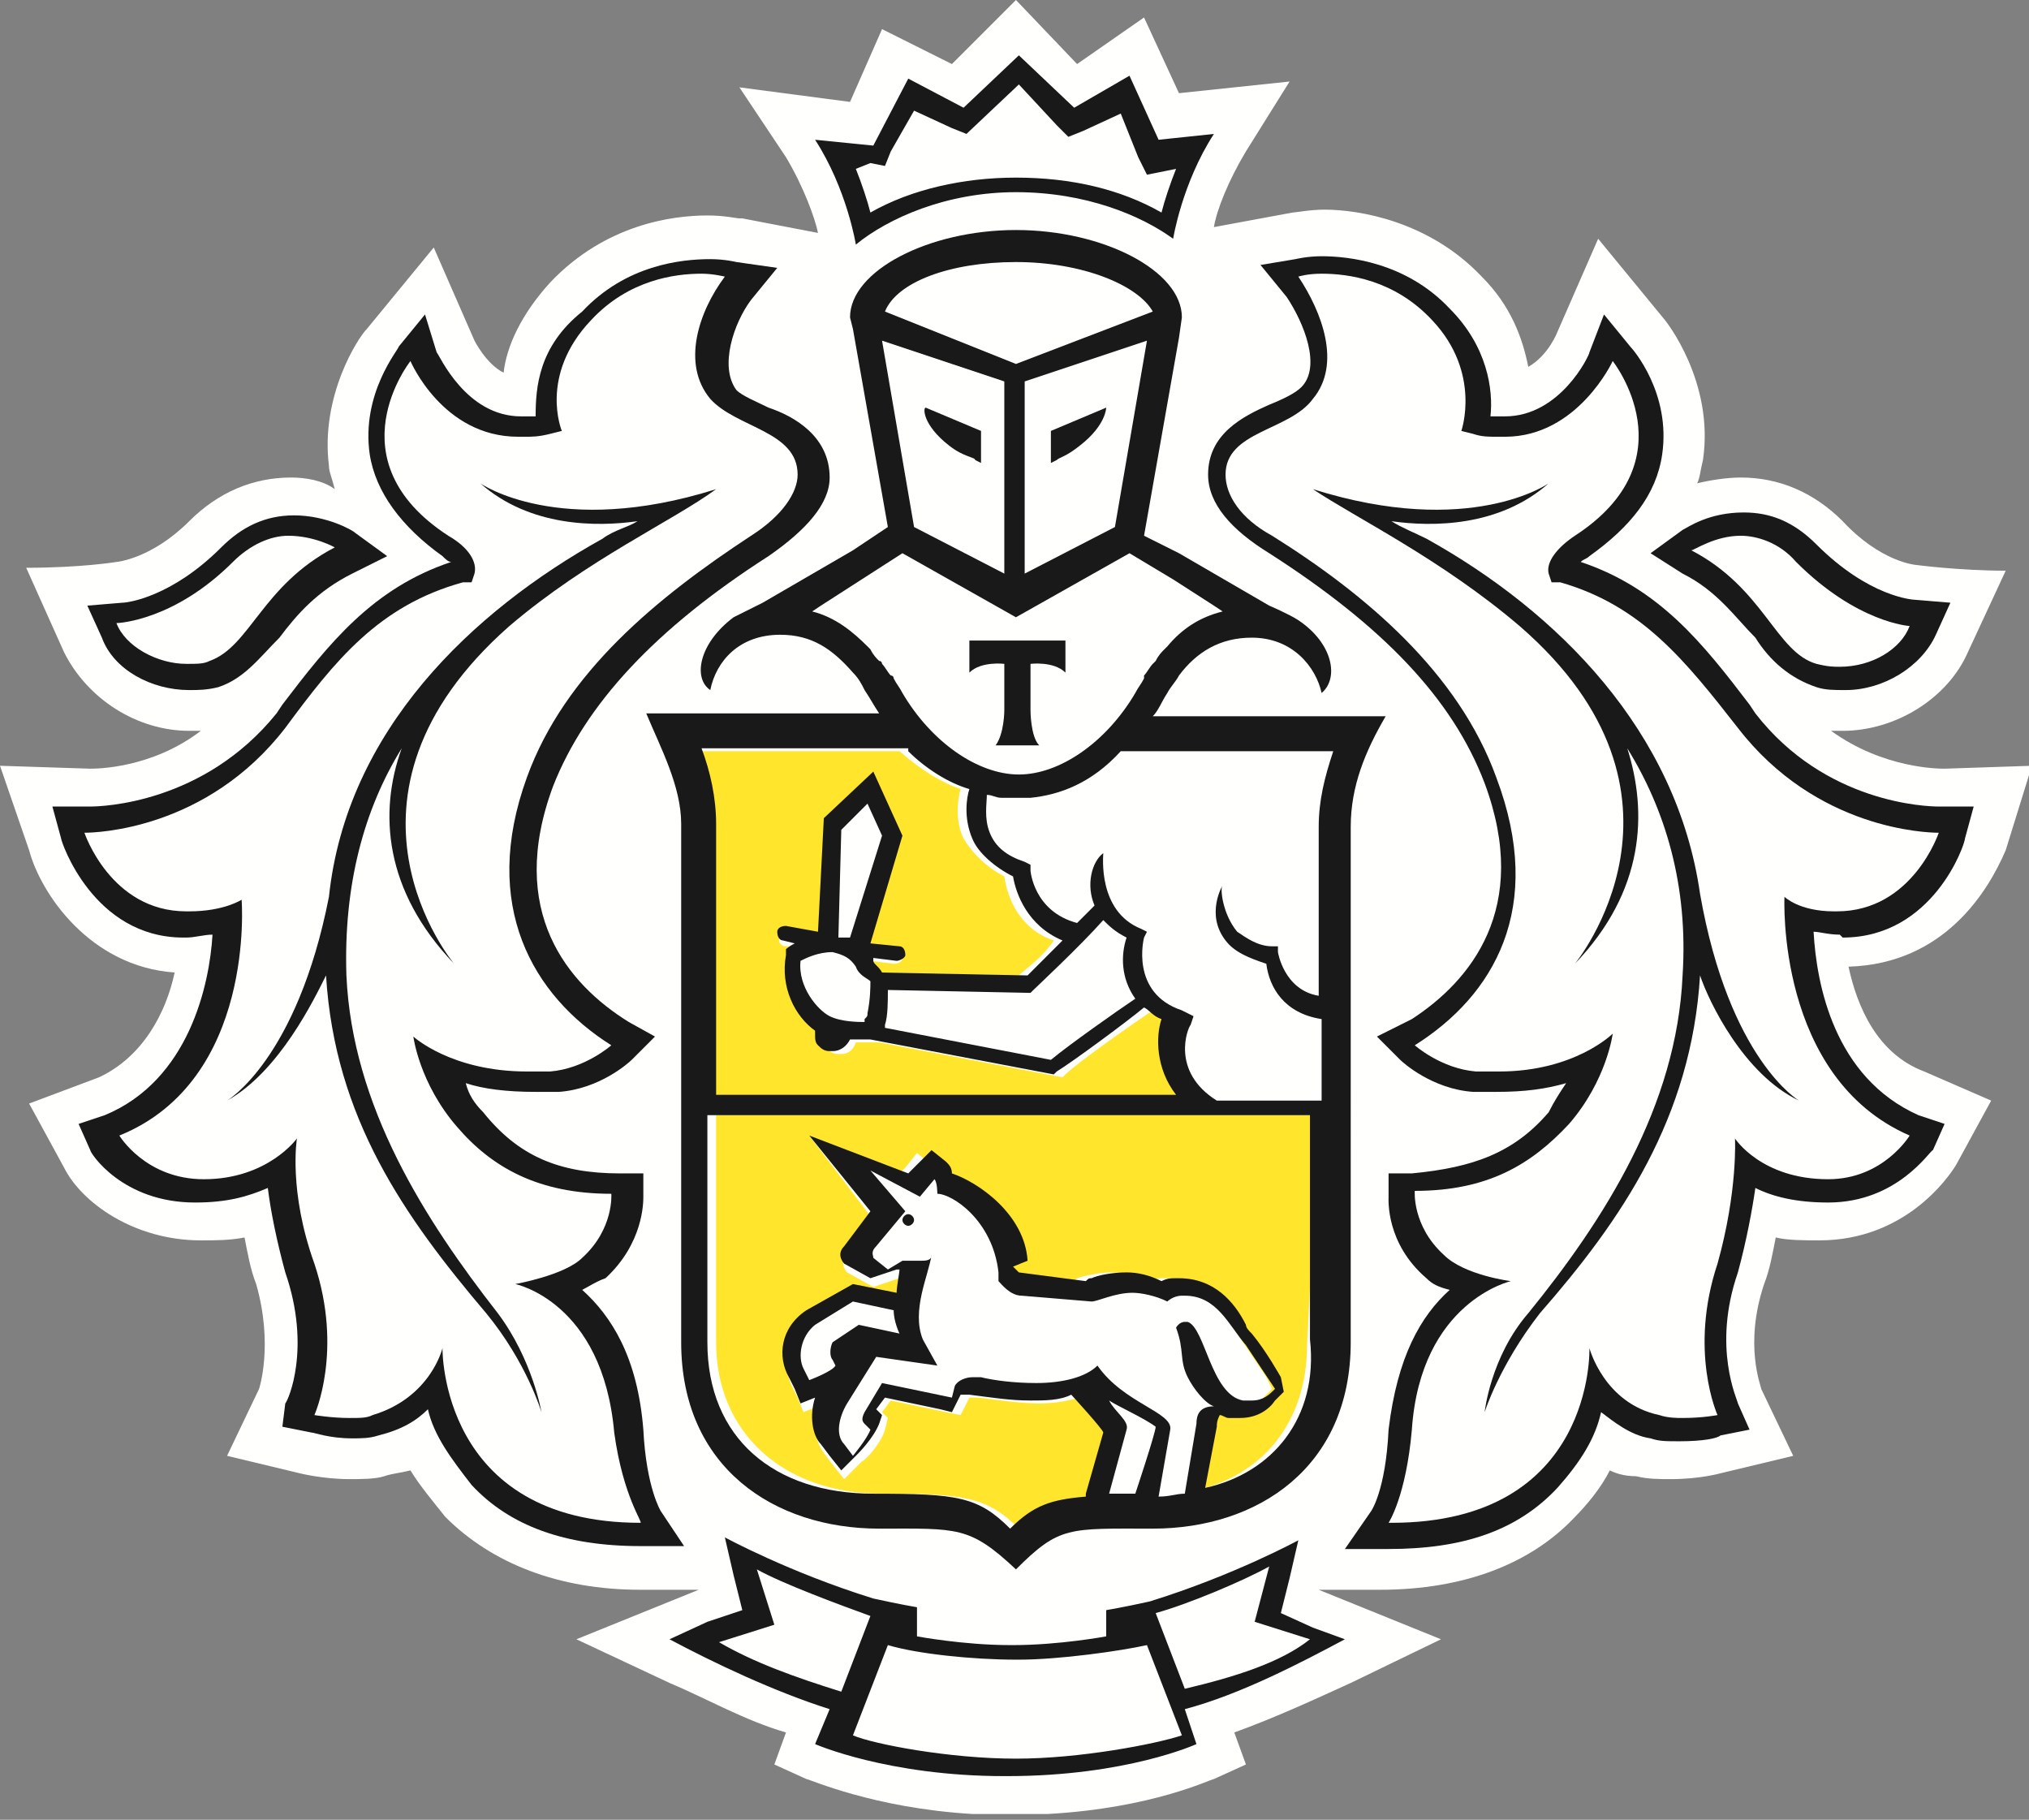 <svg version="1.1" id="Layer_1" xmlns="http://www.w3.org/2000/svg" xmlns:xlink="http://www.w3.org/1999/xlink" x="0px" y="0px" viewBox="0 0 69.7 62.5" style="enable-background:new 0 0 69.7 62.5;" xml:space="preserve">
 <rect x="0" y="0" width="69.7" height="62.5" fill="#808080" stroke="none"/>
 <style type="text/css">
  .st0{fill-rule:evenodd;clip-rule:evenodd;fill:#FFFFFE;}
	.st1{fill-rule:evenodd;clip-rule:evenodd;fill:#FFE52B;}
	.st2{fill-rule:evenodd;clip-rule:evenodd;fill:#1A1919;}
 </style>
 <g>
  <g>
   <path class="st0" d="M68.9,29.2l0.9-2.9l-3,0.1c-0.2,0-2.1,0-3.9-1.3c0.1,0,0.2,0,0.4,0c1.8,0,3.6-1.1,4.3-2.7l1.3-2.8
			c-1.6,0-3.1-0.2-3.1-0.2s-1.2-0.1-2.5-1.5c-1-1-2.2-1.5-3.5-1.5c-0.5,0-1.1,0.1-1.5,0.2c0.1-0.2,0.1-0.4,0.2-0.8
			c0.4-2.7-1.3-4.8-1.3-4.8l-2.3-2.8l-1.4,3.2c0,0-0.3,0.8-1,1.2c-0.2-1-0.6-2.1-1.6-3.1c-1.8-1.9-4.2-2.3-5.4-2.3
			c-0.5,0-1,0.1-1.1,0.1l-2.7,0.5c0.1-0.6,0.5-1.6,1.1-2.6l1.5-2.4l-3.8,0.4l-1.2-2.6L37,2.2L34.9,0l-2.2,2.2L30.3,1l-1.1,2.5
			L25.4,3L27,5.4c0.6,1,1,2.1,1.1,2.6l-2.6-0.5h-0.1c-0.1,0-0.5-0.1-1.1-0.1c-1.2,0-3.5,0.3-5.4,2.3c-1,1.1-1.5,2.2-1.6,3.1
			c-0.6-0.3-1-1.1-1-1.1l-1.4-3.2l-2.3,2.8c-0.3,0.3-1.6,2.3-1.3,4.7c0,0.2,0.1,0.4,0.2,0.8c-0.4-0.3-1-0.4-1.5-0.4
			c-1.3,0-2.5,0.5-3.5,1.5C5.2,19.2,4,19.3,4,19.3s-1.2,0.2-3.1,0.2l1.3,2.9c0.8,1.6,2.5,2.7,4.3,2.7c0.1,0,0.2,0,0.4,0
			c-1.7,1.3-3.6,1.3-3.8,1.3L0,26.3l1,2.9c0.4,1.5,2.1,4,5,4.2c-0.3,1.4-1.1,2.9-2.6,3.6L1,37.9l1.2,2.2c0.6,1.2,2.4,2.5,4.7,2.5
			c0.5,0,1,0,1.5-0.1c0.1,0.5,0.2,1.1,0.4,1.6c0.6,2.1,0.1,3.6,0.1,3.6L7.8,50l2.5,0.6c0,0,0.8,0.2,1.7,0.2c0.4,0,0.9,0,1.2-0.1
			c0.3-0.1,0.5-0.1,0.9-0.2c0.3,0.5,0.8,1.1,1.2,1.6c1.6,1.6,3.9,2.5,6.7,2.5l0,0H24l-4.2,1.7l3.2,1.5c1.2,0.5,2.6,1.3,4,1.7
			l-0.4,1.1l1.1,0.5c0.1,0,2.3,1,5.7,1.2c0,0,0.9,0,1.3,0s1.3,0,1.3,0c3.6-0.2,5.6-1.2,5.7-1.2l1.1-0.5l-0.4-1.1
			c1.4-0.5,2.9-1.2,4-1.7l3.1-1.5l-4.2-1.7h2.1c2.9,0,5.2-0.9,6.7-2.5c0.4-0.4,0.9-1,1.2-1.6c0.2,0.1,0.5,0.2,0.9,0.2
			c0.4,0.1,0.8,0.1,1.2,0.1c1,0,1.7-0.2,1.7-0.2l2.5-0.6l-1.1-2.3c0-0.1-0.6-1.5,0.1-3.6c0.2-0.5,0.3-1.1,0.4-1.6
			c0.4,0.1,1,0.1,1.5,0.1c2.9,0,4.4-2.1,4.7-2.6l1.2-2.2l-2.3-1c-1.6-0.6-2.3-2.2-2.6-3.6C66.8,33.1,68.3,30.6,68.9,29.2z">
   </path>
   <path class="st0" d="M34.9,8.9c-2.4,0-4.2,0.8-4.5,1.7l4.5,1.8l4.7-1.8C39.1,9.6,37.2,8.9,34.9,8.9z">
   </path>
   <path class="st0" d="M35,57.1L35,57.1c-1.5,0-3.6-0.3-4.5-0.5l-1.2,3.1c0.8,0.3,3.4,0.8,5.6,0.8c2.3,0,4.9-0.5,5.6-0.8l-1.2-3.1
			C38.4,56.7,36.4,57.1,35,57.1z">
   </path>
   <path class="st0" d="M43.7,53.9c-0.9,0.5-2.8,1.2-3.9,1.6l1,2.6c1.7-0.4,3.1-1.1,4.3-1.6l-1.9-0.6L43.7,53.9z">
   </path>
   <path class="st0" d="M26,53.9l0.5,1.9l-1.9,0.6c1.2,0.6,2.6,1.2,4.3,1.6l1-2.6C28.8,55.1,26.8,54.3,26,53.9z">
   </path>
   <path class="st0" d="M34.9,5.8c1.8,0,3.6,0.4,5,1.2c0.1-0.4,0.3-1,0.5-1.5l-0.5,0.1l-0.5,0.1l-0.2-0.5l-0.6-1.5l-1.3,0.6l-0.5,0.2
			l-0.3-0.2l-1.4-1.4l-1.4,1.4L33,4.8l-0.5-0.2l-1.1-0.8l-0.6,1.5l-0.2,0.5L30,5.7l-0.5-0.1c0.2,0.5,0.4,1.1,0.5,1.5
			C31.3,6.3,33,5.8,34.9,5.8z">
   </path>
   <path class="st0" d="M62.6,22.7c0.2,0.1,0.4,0.1,0.8,0.1c1,0,2.1-0.6,2.4-1.4c0,0-1.8-0.1-3.9-2.2c-0.6-0.6-1.3-0.9-1.9-0.9
			c-0.9,0-1.6,0.4-1.6,0.4C60.6,20.2,61.2,22.3,62.6,22.7z">
   </path>
   <path class="st0" d="M6.5,23c0.2,0,0.4,0,0.8-0.1c1.4-0.4,1.9-2.6,4.3-3.9c0,0-0.6-0.4-1.6-0.4c-0.5,0-1.3,0.2-1.9,0.9
			c-2.1,2.1-3.9,2.2-3.9,2.2C4.4,22.2,5.4,23,6.5,23z">
   </path>
   <path class="st0" d="M61.8,37.8c-1.8-1-3-3.5-3.4-4.3c-0.3,4.9-2.7,8.3-5.5,11.6c-1.4,1.7-1.9,3.4-1.9,3.4s0.3-1.8,1.5-3.4
			c2.6-3.1,5.1-7,5.3-11.6c0.1-3.1-0.6-5.7-1.9-7.8c0.8,2.2,0.6,4.9-1.8,7.4c0,0,4.8-5.7-1.9-11.6c-2.7-2.3-5.6-3.6-7.1-4.7
			c5.4,1.7,8.1-0.2,8.1-0.2c-1.7,1.5-4,1.5-5.4,1.3c0.4,0.2,0.8,0.3,1.2,0.6c4.5,2.5,8.8,6.6,9.4,12.3l0,0
			C59.4,36.4,61.8,37.8,61.8,37.8z M63.2,31.3h0.1c2.6,0,3.5-2.7,3.5-2.7l0,0c-0.4,0-4.2-0.1-6.9-3.6c-1.7-2.3-3.2-4.2-6.1-5h-0.3
			l-0.1-0.3c-0.1-0.4,0.2-0.9,0.9-1.3c4-2.6,1.3-6,1.3-6S54.5,15,51.9,15c-0.1,0-0.1,0-0.2,0c-0.3,0-0.5,0-0.9-0.1l-0.4-0.1
			c0,0,0.8-1.9-1-3.8c-1.4-1.3-2.9-1.5-3.9-1.5c-0.4,0-0.8,0.1-0.8,0.1c0.9,1.2,1.5,3,0.5,4.2c-0.9,1-3,1.1-3,2.6
			c0,0.6,0.5,1.4,1.6,2.1c3.2,2.1,6.4,4.7,7.7,8.3c1.6,4.4-0.2,7.5-2.8,9.2c0,0,0.9,0.8,2.1,0.9c0.2,0,0.4,0,0.8,0
			c2.6,0,3.9-1.2,3.9-1.2s-0.2,1.6-1.5,3.1c-1.2,1.4-2.8,2.3-5.3,2.3c0,0-0.1,1.2,1,2.2c0.6,0.6,2.3,0.9,2.3,0.9s-3,0.6-3.4,5.1
			c-0.2,2.4-0.8,3.2-0.8,3.2l0,0c6.9,0,6.8-6,6.8-6s0.4,1.7,2.4,2.3c0.2,0.1,0.4,0.1,0.8,0.1c0.6,0,1.2-0.1,1.2-0.1s-1-2.2,0-5.2
			c0.9-2.5,0.6-4.3,0.6-4.3s1,1.4,3.2,1.4l0,0c1.9,0,2.8-1.5,2.8-1.5c-4.7-1.9-4.2-8.1-4.2-8.1S62,31.3,63.2,31.3z">
   </path>
   <path class="st0" d="M16.8,45.1c-2.8-3.2-5.2-6.7-5.5-11.6c-0.3,0.9-1.5,3.4-3.4,4.3c0,0,2.4-1.4,3.5-7l0,0
			c0.8-5.7,4.9-9.9,9.4-12.3c0.4-0.2,0.9-0.4,1.2-0.6c-1.4,0.2-3.7,0.2-5.4-1.3c0,0,2.7,1.9,8.1,0.2c-1.5,1-4.4,2.4-7.1,4.7
			C10.8,27.3,15.6,33,15.6,33c-2.4-2.5-2.5-5.2-1.8-7.4c-1.3,2.1-2.1,4.7-1.9,7.8C12,38,14.5,41.9,17.1,45c1.3,1.5,1.5,3.4,1.5,3.4
			S18.3,46.8,16.8,45.1z M18,44.1c0,0,1.6-0.2,2.3-0.9c1.1-1,1-2.2,1-2.2c-2.5,0-4-0.9-5.3-2.3c-1.3-1.5-1.5-3.1-1.5-3.1
			s1.3,1.2,3.9,1.2c0.2,0,0.4,0,0.8,0c1.2-0.1,2.1-0.9,2.1-0.9c-2.7-1.7-4.5-4.7-2.9-9.2c1.3-3.6,4.5-6.3,7.7-8.3
			c1.1-0.6,1.6-1.4,1.6-2.1c0-1.5-2.2-1.5-3-2.6c-1-1.2-0.3-3,0.5-4.2c0,0-0.3-0.1-0.8-0.1c-0.9,0-2.5,0.2-3.8,1.6
			c-1.7,1.8-1,3.8-1,3.8l-0.4,0.1C18.7,15,18.5,15,18.2,15c-0.1,0-0.1,0-0.2,0c-2.5,0-3.7-2.6-3.7-2.6s-2.7,3.4,1.3,6
			c0.6,0.4,1,0.9,0.9,1.3L16.3,20H16c-2.8,0.8-4.3,2.7-6.1,5c-2.7,3.5-6.5,3.6-6.9,3.6l0,0c0,0,0.9,2.7,3.5,2.7h0.1
			c1.2,0,1.7-0.5,1.7-0.5s0.4,6.3-4.2,8.1c0,0,0.9,1.5,2.8,1.5l0,0c2.4,0,3.2-1.4,3.2-1.4s-0.1,1.8,0.6,4.3c1,3,0,5.2,0,5.2
			s0.5,0.1,1.2,0.1c0.2,0,0.5,0,0.8-0.1c1.9-0.4,2.4-2.3,2.4-2.3s-0.2,6,6.8,6l0,0c0,0-0.6-0.9-0.8-3.2C20.9,44.6,18,44.1,18,44.1z">
   </path>
   <path class="st0" d="M33.3,22h3.2v1.1c-0.4-0.4-1.2-0.3-1.2-0.3v1.6c0,0,0,0.8,0.3,1.2h-1.6c0.3-0.3,0.3-1.2,0.3-1.2v-1.6
			c0,0-0.8-0.1-1.2,0.3V22H33.3z M29.8,22.1c0.1,0.1,0.2,0.2,0.3,0.4c0,0,0,0.1,0.1,0.1c0.1,0.1,0.2,0.3,0.3,0.4c0,0,0,0.1,0.1,0.1
			c0.1,0.2,0.2,0.3,0.3,0.5c1,1.7,2.6,2.8,4,2.8c1.4,0,3-1.1,4-2.8c0.1-0.2,0.2-0.4,0.3-0.5c0,0,0,0,0-0.1c0.1-0.1,0.2-0.3,0.3-0.4
			c0,0,0-0.1,0.1-0.1c0.1-0.1,0.2-0.3,0.3-0.4c0,0,0,0,0.1-0.1c0.5-0.5,1.1-1,1.9-1.2l-0.3-0.2l0,0l-1.4-0.9L39,18.8L35.1,21l0,0
			l0,0l-3.9-2.2l-1.4,0.9l-1.6,1l0,0l-0.3,0.2C28.6,21.1,29.1,21.5,29.8,22.1C29.7,22.1,29.7,22.1,29.8,22.1z">
   </path>
   <path class="st0" d="M33.7,14.8v1.1l-0.2-0.1c0,0-0.3-0.1-0.9-0.5c-0.9-0.6-0.9-1.3-0.9-1.3L33.7,14.8z M34.5,19.8v-6.6l-4.2-1.5
			l1.1,6.4L34.5,19.8z">
   </path>
   <path class="st0" d="M36.2,14.8l1.9-0.8c0,0,0,0.6-0.9,1.3c-0.5,0.4-0.9,0.4-0.9,0.5L36.2,16V14.8z M38.3,18.1l1.1-6.4l-4.2,1.4
			v6.6L38.3,18.1z">
   </path>
   <path class="st0" d="M28.6,35.1c0.4,0.1,0.9,0.2,1.2,0.2v-0.1c0-0.1,0-0.1,0.1-0.2c0.1-0.3,0.1-0.8,0.1-1.1
			c-0.2-0.1-0.4-0.3-0.5-0.5c-0.1-0.3-0.3-0.4-0.6-0.4c-0.4,0-0.9,0.2-1.1,0.3C27.5,34.1,28.1,35,28.6,35.1z">
   </path>
   <path class="st0" d="M37.9,31.6c-0.8,0.9-2.3,2.4-2.4,2.4l-0.1,0.1L30.5,34c0,0.4-0.1,0.9-0.1,1.2v0.1l5.7,1.1
			c0.6-0.4,2.3-1.6,2.9-2.1c-0.4-0.6-0.5-1.5-0.4-2.1C38.3,32,38.1,31.8,37.9,31.6z">
   </path>
   <path class="st0" d="M38.5,25.8c-1.1,1.1-2.2,1.5-3.1,1.6c-0.2,0-0.3,0-0.5,0l0,0c-0.2,0-0.3,0-0.5,0c-0.2,0-0.3,0-0.5-0.1
			c-0.1,0.2-0.1,0.8,0.1,1.3c0.2,0.4,0.6,0.8,1.2,1l0.2,0.1v0.2c0,0.1,0,1.5,1.6,1.8c0.2-0.2,0.4-0.5,0.6-0.6
			c-0.3-0.8-0.1-1.5,0.3-1.8c0,0.1-0.2,1.9,1.3,2.6l0.2,0.1l-0.1,0.2c0,0.1-0.5,1.8,1.3,2.5l0.3,0.1l-0.1,0.3c0,0.1-0.8,1.7,0.9,2.6
			h3.6v-2.8c-1.3-0.1-1.8-1.2-1.9-1.9c-0.5-0.1-1.1-0.3-1.4-0.8c-0.8-1-0.1-1.9-0.1-1.9s0,1,0.5,1.6c0.3,0.3,0.6,0.5,1.2,0.5h0.2
			v0.2c0,0.1,0.1,1.4,1.4,1.5v-5.8c0-0.9,0.2-1.8,0.5-2.6h-7.1V25.8z">
   </path>
   <path class="st0" d="M28.9,28.5l-0.1,3.7l0.4,0.1l1-3.6l-0.5-1.1L28.9,28.5z">
   </path>
   <path class="st0" d="M31.2,42.1c-0.1,0-0.2-0.1-0.2-0.2s0.1-0.2,0.2-0.2c0.1,0,0.2,0.1,0.2,0.2C31.4,42.1,31.3,42.1,31.2,42.1z
			 M40.3,45.5L40.3,45.5c0.8,0.2,0.9,2.5,2.1,2.7c0.1,0,0.2,0,0.3,0c0.3,0,0.5-0.1,0.8-0.4c0,0-0.5-0.9-1-1.5
			c-0.5-0.8-1-1.7-2.1-1.7h-0.1c-0.3,0-0.5,0.2-0.5,0.2c-0.4-0.2-0.9-0.3-1.2-0.3c-0.6,0-1.2,0.3-1.4,0.3l0,0l-2.5-0.2
			c-0.3,0-0.6-0.4-0.8-0.5v-0.1c0-0.1,0-0.1,0-0.2c-0.1-1.9-1.5-2.7-2.1-2.7c0,0,0.1-0.3-0.1-0.5L31.2,41l-1.7-0.9l1.2,1.4l-1,1.2
			c-0.1,0.1-0.1,0.3-0.1,0.4l0.4,0.4l0.5-0.3h0.1c0.1,0,0.4,0,0.5,0c0.2,0,0.4,0,0.4-0.2c-0.1,0.8-0.8,1.9-0.3,2.9l0.3,0.8l-2.1-0.3
			l-1,1.6c-0.3,0.5-0.3,1.1-0.1,1.4l0.3,0.4c0,0,0.5-0.5,0.6-0.9l0.1-0.3c-0.1-0.1-0.1-0.3,0-0.4l0.6-1l2.4,0.5l0.1-0.2
			c0.2-0.3,0.4-0.3,0.6-0.3c0.1,0,0.2,0,0.3,0c0.4,0.1,1.2,0.2,1.9,0.2c0.9,0,1.6-0.1,2.1-0.6c0.9,1.3,2.7,1.5,2.5,2.2l-0.4,2.3
			c0.3,0,0.6,0,0.9-0.1l0.4-2.4c0-0.2,0.1-0.6,0.1-0.6c-0.2-0.2-0.5-0.5-0.9-1c-0.3-0.6-0.1-1-0.4-1.7
			C39.9,45.6,40.1,45.5,40.3,45.5z">
   </path>
   <path class="st0" d="M27.8,47.5c0,0,0.8-0.3,0.9-0.5l-0.1-0.2c-0.1-0.2-0.1-0.3,0.1-0.4l0.9-0.6L31,46c0,0-0.2-0.3-0.2-0.8
			l-1.4-0.3L28,45.7c-0.5,0.4-0.6,1.1-0.4,1.5L27.8,47.5z">
   </path>
   <path class="st0" d="M38.1,51.3c0.2,0,0.5,0,0.9,0c0,0,0.8-2.2,0.8-2.3c-0.4-0.2-1.3-0.6-1.6-0.9c0.2,0.3,0.8,0.8,0.6,1L38.1,51.3
			z">
   </path>
   <path class="st1" d="M45.3,38.3H24.6v7.8c0,3.1,2.3,5.2,5.7,5.2c2.8,0,3.6,0.1,4.7,1.2c0.8-0.8,1.3-1,2.6-1.1v-0.1l0.6-2.1
			L37.1,48c-0.4,0.1-0.8,0.2-1.4,0.2c-0.6,0-1.3-0.1-2.1-0.2c-0.1,0-0.1,0-0.2,0s-0.1,0-0.1,0l-0.1,0.2L33,48.6l-0.5-0.1l-1.9-0.4
			l-0.3,0.4l0,0l0.2,0.2l-0.1,0.4c-0.1,0.4-0.6,1-0.8,1.1L29,50.8l-0.4-0.5l-0.3-0.4c-0.3-0.4-0.4-1-0.2-1.6l0,0l-0.5,0.2l-0.2-0.5
			l-0.2-0.4c-0.3-0.6-0.2-1.7,0.6-2.3l1.6-0.9l1.5,0.3c0-0.1,0.1-0.6,0.1-0.8h-0.1L30,44.2l-0.9-0.5c0,0-0.3-0.3,0-0.6l0.9-1.2
			L27.8,39l3.1,1.3l0.2-0.2l0.4-0.5l0.5,0.4c0.1,0.1,0.2,0.3,0.2,0.4c0.9,0.3,2.5,1.4,2.6,3l-0.5,0.2l0,0c0.1,0.1,0.2,0.2,0.2,0.2
			l2.3,0.2c0.1,0,0.1,0,0.2-0.1c0.3-0.1,0.8-0.2,1.2-0.2c0.4,0,0.8,0.1,1.2,0.3c0.1,0,0.3-0.1,0.5-0.1h0.1c1.2,0,1.8,0.9,2.3,1.6
			c0.1,0.1,0.1,0.2,0.2,0.3c0.4,0.6,1,1.5,1,1.5l0.2,0.4l-0.3,0.3c-0.2,0.3-0.5,0.6-1.2,0.6c-0.1,0-0.2,0-0.4,0
			c-0.1,0-0.2-0.1-0.3-0.1c0,0.1,0,0.2-0.1,0.4L41,51.2c2.4-0.5,3.9-2.4,3.9-5L45.3,38.3z">
   </path>
   <path class="st1" d="M24.6,37.7h16.1c-0.8-0.9-0.8-1.8-0.5-2.6c-0.2-0.1-0.4-0.2-0.6-0.4c-0.6,0.4-2.6,1.8-3,2.2l-0.1,0.1
			l-6.3-1.2H30c-0.1,0-0.3,0-0.6,0c-0.1,0.3-0.3,0.4-0.5,0.4h-0.1c-0.2,0-0.3-0.1-0.4-0.2c-0.1-0.1-0.1-0.3-0.1-0.4v-0.1
			c-0.6-0.4-1.3-1.5-1-2.6v-0.1l0.1-0.1c0,0,0.1-0.1,0.3-0.2L27,32.5c-0.2,0-0.3-0.2-0.2-0.3c0-0.2,0.2-0.3,0.3-0.2l1.1,0.2l0.1-3.9
			l1.6-1.7l1,2.2l-1.1,3.7l1,0.1c0.2,0,0.3,0.2,0.2,0.3c0,0.1-0.1,0.2-0.3,0.2l0,0l-0.8-0.1c0,0,0,0,0,0.1c0.1,0.2,0.2,0.3,0.3,0.3
			l4.8,0.1c0.2-0.2,0.8-0.6,1.2-1.2c-1.2-0.4-1.6-1.5-1.7-2.2c-0.6-0.3-1.1-0.8-1.4-1.3c-0.3-0.6-0.2-1.4-0.1-1.7
			c-0.6-0.2-1.3-0.6-2.1-1.3h-7.3c0.3,0.9,0.5,1.7,0.5,2.6v9.3H24.6z">
   </path>
   <path class="st2" d="M31.2,41.7c-0.1,0-0.2,0.1-0.2,0.2c0,0.1,0.1,0.2,0.2,0.2c0.1,0,0.2-0.1,0.2-0.2
			C31.4,41.8,31.3,41.7,31.2,41.7z">
   </path>
   <path class="st2" d="M40.7,58l-1-2.6c1.1-0.3,3-1.1,3.9-1.6l-0.5,1.9l1.9,0.6C44,57.1,42.4,57.6,40.7,58z M34.9,60.4
			c-2.3,0-4.9-0.5-5.6-0.8l1.2-3.1c1,0.3,2.9,0.5,4.4,0.5H35c1.4,0,3.5-0.3,4.4-0.5l1.2,3.1C39.7,59.9,37.1,60.4,34.9,60.4z
			 M24.7,56.4l1.9-0.6L26,53.9c0.9,0.5,2.8,1.2,3.9,1.6l-1,2.6C27.3,57.6,25.9,57.1,24.7,56.4z M45.1,55.9L44,55.4l0.3-1.2l0.3-1.3
			c0,0-2.2,1.2-5.1,2.1c-0.9,0.2-1.5,0.3-1.5,0.3v0.9c0,0-1.6,0.3-3.2,0.3h-0.1c-1.6,0-3.2-0.3-3.2-0.3v-1c0,0-0.6-0.1-1.5-0.3
			c-2.9-0.9-5.1-2.1-5.1-2.1l0.3,1.3l0.3,1.2l-1.2,0.4L23,56.3c1.5,0.8,3.6,1.8,5.5,2.4L28,59.9c0,0,2.5,1.1,6.5,1.1l0,0h0.1l0,0
			c4.1,0,6.5-1.1,6.5-1.1l-0.4-1.2c1.9-0.5,4-1.6,5.5-2.4L45.1,55.9z">
   </path>
   <path class="st2" d="M29.9,5.6l0.5,0.1l0.2-0.5l0.8-1.4l1.3,0.6l0.5,0.2L35,2.9l1.3,1.4l0.4,0.4l0.5-0.2l1.3-0.6l0.6,1.5L39.4,6
			l0.5-0.1l0.5-0.1c-0.2,0.5-0.4,1.1-0.5,1.5c-1.4-0.8-3.1-1.2-5-1.2c-1.8,0-3.6,0.4-5,1.2c-0.1-0.4-0.3-1-0.5-1.5L29.9,5.6z
			 M34.9,6.6c2.4,0,4.3,0.8,5.4,1.6c0,0,0.3-1.9,1.4-3.6l-1.9,0.2l-1-2.2l-1.9,1.1l-1.9-1.8l-1.9,1.8l-1.9-1L30,5L28,4.8
			c1.1,1.7,1.4,3.6,1.4,3.6C30.5,7.5,32.5,6.6,34.9,6.6z">
   </path>
   <path class="st2" d="M65.6,39c0,0-0.9,1.5-2.8,1.5l0,0c-2.3,0-3.2-1.4-3.2-1.4s0.1,1.8-0.6,4.3c-1,3,0,5.2,0,5.2s-0.5,0.1-1.2,0.1
			c-0.2,0-0.5,0-0.8-0.1c-1.9-0.4-2.4-2.3-2.4-2.3s0.2,6-6.8,6h-0.1c0,0,0.6-0.9,0.8-3.2c0.3-4.4,3.4-5.1,3.4-5.1s-1.6-0.2-2.3-0.9
			c-1.1-1-1-2.2-1-2.2c2.5,0,4-0.9,5.3-2.3c1.3-1.5,1.5-3.1,1.5-3.1s-1.3,1.3-3.9,1.3c-0.2,0-0.4,0-0.8,0c-1.2-0.1-2.1-0.9-2.1-0.9
			c2.7-1.7,4.5-4.7,2.8-9.2c-1.3-3.6-4.5-6.3-7.7-8.3c-1.1-0.6-1.6-1.4-1.6-2.1c0-1.5,2.2-1.5,3-2.6c1-1.2,0.3-3-0.5-4.2
			c0,0,0.3-0.1,0.8-0.1c0.9,0,2.5,0.2,3.8,1.6c1.7,1.8,1,3.8,1,3.8l0.4,0.1c0.3,0.1,0.5,0.1,0.9,0.1c0.1,0,0.1,0,0.2,0
			c2.5,0,3.7-2.6,3.7-2.6s2.7,3.4-1.3,6c-0.6,0.4-1,0.9-0.9,1.3l0.1,0.3h0.3c2.8,0.8,4.3,2.7,6.1,5c2.7,3.5,6.5,3.6,6.9,3.6l0,0
			c0,0-0.9,2.7-3.5,2.7H63c-1.2,0-1.7-0.5-1.7-0.5S61,37,65.6,39z M63.3,32.2c3.1,0,4.2-3.2,4.2-3.4l0.3-1.1h-1.2l0,0
			c-0.4,0-3.9-0.1-6.3-3.2l-0.2-0.3c-1.6-2.1-3.1-4-5.8-4.9c0.1-0.1,0.2-0.1,0.3-0.2c1.4-1,2.3-2.1,2.5-3.5c0.3-2.1-1-3.6-1.1-3.7
			l-0.9-1.1l-0.5,1.3c0,0.1-1,2.2-2.9,2.2h-0.1c-0.1,0-0.2,0-0.4,0c0.1-0.9-0.1-2.4-1.4-3.7c-1.5-1.6-3.5-1.8-4.4-1.8
			c-0.5,0-0.9,0.1-0.9,0.1l-1.2,0.2l0.9,1.1c0.6,0.9,1.2,2.4,0.5,3.1c-0.2,0.2-0.6,0.4-1.1,0.6c-0.9,0.4-2.1,1-2.1,2.4
			c0,1,0.8,1.9,2.1,2.7c3.9,2.5,6.3,5,7.4,7.9c1.6,4.3-0.5,6.8-2.5,8.1l-1.2,0.6l0.8,0.8c0.1,0.1,1.1,1,2.5,1.1c0.3,0,0.5,0,0.8,0
			c1,0,1.7-0.1,2.4-0.3c-0.2,0.3-0.4,0.6-0.6,1c-1.2,1.4-2.6,1.9-4.7,2.1h-0.8l0,0.8c0,0.1-0.1,1.6,1.3,2.8c0.2,0.2,0.4,0.3,0.8,0.4
			c-1,0.9-1.8,2.3-2.1,4.8c-0.1,2.1-0.6,2.8-0.6,2.8l-0.9,1.3h1.5c2.5,0,4.4-0.6,5.8-2.1c0.8-0.9,1.3-1.7,1.5-2.6
			c0.4,0.3,1,0.8,1.7,0.9c0.3,0.1,0.5,0.1,1,0.1c0.8,0,1.3-0.1,1.4-0.2l1-0.2l-0.4-0.9c0-0.1-0.9-1.9,0-4.5c0.3-1.1,0.5-2.2,0.6-2.9
			c0.6,0.3,1.4,0.5,2.5,0.5c2.4,0,3.5-1.8,3.6-1.8l0.4-0.9l-0.9-0.3C63,37,62.4,33.8,62.3,32c0.2,0,0.5,0.1,0.9,0.1L63.3,32.2z">
   </path>
   <path class="st2" d="M59.8,18.4c0.5,0,1.3,0.2,1.9,0.9c2.1,2.1,3.9,2.2,3.9,2.2c-0.3,0.8-1.3,1.4-2.4,1.4c-0.2,0-0.4,0-0.8-0.1
			c-1.4-0.4-1.8-2.6-4.3-3.9C58.2,18.9,58.9,18.4,59.8,18.4z M57.8,19.7c1.2,0.6,1.8,1.5,2.5,2.2c0.5,0.8,1.2,1.4,2.1,1.7
			c0.3,0.1,0.6,0.1,1,0.1c1.3,0,2.6-0.8,3.1-1.9l0.5-1.1l-1.2-0.1c-0.1,0-1.6-0.1-3.4-1.9c-0.8-0.8-1.6-1.1-2.5-1.1
			c-1.2,0-1.9,0.5-2.1,0.6l-1.1,0.8L57.8,19.7z">
   </path>
   <path class="st2" d="M58.4,30.7L58.4,30.7c-0.8-5.6-4.9-9.7-9.4-12.2c-0.4-0.2-0.9-0.4-1.2-0.6c1.4,0.2,3.7,0.2,5.4-1.3
			c0,0-2.7,1.9-8.1,0.2c1.5,1,4.4,2.4,7.1,4.7c6.7,5.8,1.9,11.6,1.9,11.6c2.4-2.5,2.5-5.2,1.8-7.4c1.3,2.1,2.1,4.7,1.9,7.8
			c-0.2,4.5-2.7,8.4-5.3,11.6c-1.3,1.5-1.5,3.4-1.5,3.4s0.5-1.6,1.9-3.4c2.8-3.2,5.2-6.7,5.5-11.6c0.3,0.9,1.5,3.4,3.4,4.3
			C61.8,37.8,59.4,36.4,58.4,30.7z">
   </path>
   <path class="st2" d="M22,52.3c-6.9,0-6.8-6-6.8-6s-0.4,1.7-2.4,2.3c-0.2,0.1-0.4,0.1-0.8,0.1c-0.6,0-1.2-0.1-1.2-0.1s1-2.2,0-5.2
			c-0.9-2.5-0.6-4.3-0.6-4.3s-1,1.4-3.2,1.4l0,0C5,40.5,4.1,39,4.1,39c4.7-1.9,4.2-8.1,4.2-8.1s-0.6,0.4-1.8,0.4H6.4
			c-2.6,0-3.5-2.7-3.5-2.7l0,0c0.4,0,4.2-0.1,6.9-3.6c1.7-2.3,3.2-4.2,6.1-5h0.3l0.1-0.3c0.1-0.4-0.2-0.9-0.9-1.3
			c-4-2.6-1.3-6-1.3-6s1.1,2.6,3.7,2.6c0.1,0,0.1,0,0.2,0c0.3,0,0.5,0,0.9-0.1l0.4-0.1c0,0-0.8-1.9,1-3.8c1.3-1.4,2.9-1.6,3.8-1.6
			c0.4,0,0.8,0.1,0.8,0.1c-0.9,1.2-1.5,3-0.5,4.2c0.9,1,3,1.1,3,2.6c0,0.6-0.5,1.4-1.6,2.1c-3.2,2.1-6.4,4.7-7.7,8.3
			c-1.6,4.4,0.2,7.5,2.9,9.2c0,0-0.9,0.8-2.1,0.9c-0.2,0-0.4,0-0.8,0c-2.6,0-3.9-1.2-3.9-1.2s0.2,1.6,1.5,3.1
			c1.2,1.4,2.8,2.3,5.3,2.3c0,0,0.1,1.2-1,2.2c-0.6,0.6-2.3,0.9-2.3,0.9s3,0.6,3.4,5.1C21.4,51.4,22.1,52.3,22,52.3L22,52.3z
			 M22.7,51.9c0,0-0.5-0.8-0.6-2.8c-0.2-2.5-1.1-3.9-2.1-4.8c0.2-0.1,0.5-0.3,0.8-0.4c1.3-1.2,1.3-2.6,1.3-2.8v-0.8h-0.8
			c-2.1,0-3.5-0.6-4.7-2.1c-0.3-0.3-0.5-0.6-0.6-1c0.6,0.2,1.4,0.3,2.4,0.3c0.2,0,0.5,0,0.8,0c1.4-0.1,2.4-1,2.5-1.1l0.8-0.8
			l-0.9-0.5c-2.1-1.3-4.2-3.8-2.6-8.1c1.1-2.8,3.5-5.4,7.4-7.9c1.3-0.9,2.1-1.8,2.1-2.7c0-1.4-1.2-2.1-2.1-2.4
			c-0.4-0.2-0.9-0.4-1.1-0.6c-0.6-0.8-0.1-2.3,0.5-3.1l0.9-1.1L25.3,9c0,0-0.4-0.1-0.9-0.1c-1,0-2.9,0.2-4.4,1.8
			c-1.5,1.2-1.6,2.6-1.6,3.6c-0.1,0-0.2,0-0.4,0h-0.1c-1.9,0-2.8-2.1-2.9-2.2l-0.4-1.3l-0.9,1.1c0,0.1-1.3,1.6-1,3.7
			c0.2,1.3,1.1,2.5,2.5,3.5c0.1,0.1,0.2,0.2,0.3,0.2c-2.7,0.9-4.2,2.8-5.8,4.9l-0.2,0.3c-2.5,3.1-6,3.2-6.4,3.2H1.8l0.3,1.1
			c0,0.1,1.1,3.4,4.2,3.4h0.1c0.3,0,0.6-0.1,0.9-0.1c-0.1,1.7-0.8,5-3.7,6.2l-0.9,0.3l0.4,0.9c0,0.1,1.1,1.8,3.6,1.8
			c1.1,0,1.8-0.2,2.5-0.5c0.1,0.8,0.3,1.8,0.6,2.9c0.9,2.6,0.1,4.4,0,4.5L9.7,49l1,0.2c0.1,0,0.6,0.2,1.4,0.2c0.3,0,0.6,0,0.9-0.1
			c0.8-0.2,1.3-0.5,1.7-0.9c0.2,0.9,0.8,1.7,1.5,2.6c1.3,1.4,3.2,2.1,5.8,2.1h1.5L22.7,51.9z">
   </path>
   <path class="st2" d="M8,19.3c0.6-0.6,1.3-0.9,1.9-0.9c0.9,0,1.6,0.4,1.6,0.4c-2.5,1.3-2.9,3.4-4.3,3.9c-0.2,0.1-0.4,0.1-0.8,0.1
			c-1,0-2.1-0.6-2.4-1.4C4.1,21.4,6,21.3,8,19.3z M6.5,23.7c0.3,0,0.6,0,1-0.1c0.9-0.3,1.4-1,2.1-1.7c0.6-0.8,1.3-1.6,2.5-2.2
			l1.2-0.6l-1.1-0.8c-0.1-0.1-1-0.6-2.1-0.6c-1,0-1.8,0.4-2.5,1.1c-1.7,1.7-3.2,1.9-3.4,1.9L3,20.8l0.5,1.1
			C3.9,23,5.2,23.7,6.5,23.7z">
   </path>
   <path class="st2" d="M11.9,33.5c-0.1-3.1,0.6-5.7,1.9-7.8c-0.8,2.2-0.6,4.9,1.8,7.4c0,0-4.8-5.7,1.9-11.6c2.7-2.3,5.6-3.6,7.1-4.7
			c-5.4,1.7-8.1-0.2-8.1-0.2c1.7,1.5,4,1.5,5.4,1.3c-0.3,0.2-0.8,0.3-1.2,0.6c-4.5,2.5-8.8,6.6-9.4,12.3l0,0c-1.1,5.6-3.5,7-3.5,7
			c1.8-1,3-3.5,3.4-4.3c0.3,4.9,2.7,8.3,5.5,11.6c1.4,1.7,1.9,3.4,1.9,3.4s-0.3-1.8-1.5-3.4C14.6,41.9,12.1,38,11.9,33.5z">
   </path>
   <path class="st2" d="M33.3,22v1.1c0.4-0.4,1.2-0.3,1.2-0.3v1.6c0,0,0,0.8-0.3,1.2h1.5c-0.3-0.3-0.3-1.2-0.3-1.2v-1.6
			c0,0,0.8-0.1,1.2,0.3V22H33.3z">
   </path>
   <path class="st2" d="M32.6,15.3c0.5,0.4,0.9,0.4,0.9,0.5l0.2,0.1v-1.1l-1.9-0.8C31.7,14,31.7,14.6,32.6,15.3z">
   </path>
   <path class="st2" d="M37.1,15.3C38,14.6,38,14,38,14l-1.9,0.8v1.1l0.2-0.1C36.4,15.7,36.6,15.7,37.1,15.3z">
   </path>
   <path class="st2" d="M34.9,12.5l-4.5-1.8c0.4-1,2.2-1.7,4.5-1.7s4.2,0.8,4.7,1.7L34.9,12.5z M38.3,18.1l-3.1,1.6v-6.6l4.2-1.4
			L38.3,18.1z M40.3,19.9l1.4,0.9l0,0L42,21c-0.8,0.2-1.4,0.6-1.9,1.2c0,0,0,0-0.1,0.1c-0.1,0.1-0.2,0.2-0.3,0.4c0,0,0,0-0.1,0.1
			c-0.1,0.1-0.2,0.3-0.3,0.4c0,0,0,0,0,0.1c-0.1,0.2-0.2,0.3-0.3,0.5c-1,1.7-2.6,2.8-4,2.8s-3-1.1-4-2.8c-0.1-0.2-0.2-0.3-0.3-0.5
			c0,0,0-0.1-0.1-0.1c-0.1-0.1-0.2-0.3-0.3-0.4c0,0,0-0.1-0.1-0.1c-0.1-0.1-0.2-0.2-0.3-0.4c0,0,0,0-0.1-0.1c-0.5-0.5-1.1-1-1.9-1.2
			l0.3-0.2l0,0l1.4-0.9l1.4-0.9l3.9,2.2l0,0l0,0l3.9-2.2L40.3,19.9z M45.8,25.8c-0.3,0.9-0.5,1.7-0.5,2.6v5.8
			c-1.2-0.2-1.4-1.5-1.4-1.5v-0.2h-0.2c-0.5,0-0.9-0.3-1.2-0.5c-0.5-0.6-0.6-1.5-0.5-1.6c0,0-0.6,1,0.1,1.9c0.3,0.4,0.8,0.6,1.4,0.8
			c0.1,0.8,0.6,1.7,1.9,1.9v2.8h-3.6c-1.6-1-1-2.5-0.9-2.6l0.1-0.3l-0.4-0.2c-1.8-0.6-1.3-2.5-1.3-2.5l0.1-0.2l-0.2-0.1
			c-1.5-0.6-1.3-2.5-1.3-2.6c-0.4,0.3-0.6,1.1-0.3,1.8c-0.2,0.2-0.4,0.4-0.6,0.6c-1.5-0.4-1.6-1.8-1.6-1.8v-0.2l-0.2-0.1
			c-0.6-0.2-1-0.5-1.2-1c-0.2-0.5-0.1-1-0.1-1.3c0.2,0,0.3,0.1,0.5,0.1c0.2,0,0.3,0,0.5,0l0,0c0.2,0,0.3,0,0.5,0
			c1-0.1,2.1-0.5,3.1-1.6H45.8z M41.4,51.1l0.4-2.1c0-0.1,0-0.2,0.1-0.4c0.1,0,0.2,0.1,0.3,0.1s0.3,0,0.4,0c0.6,0,1-0.3,1.2-0.6
			l0.3-0.3L44,47.3c0,0-0.5-0.9-1-1.5c-0.1-0.1-0.2-0.2-0.2-0.3c-0.4-0.8-1.1-1.6-2.3-1.6h-0.1c-0.2,0-0.3,0-0.5,0.1
			c-0.4-0.2-0.8-0.3-1.2-0.3c-0.5,0-1,0.1-1.2,0.2c-0.1,0-0.1,0-0.2,0.1L35,43.7c0,0-0.1-0.1-0.2-0.2l0,0l0.5-0.2
			c-0.1-1.6-1.7-2.7-2.6-3c0-0.2-0.1-0.3-0.2-0.4l-0.5-0.4l-0.6,0.6l-0.2,0.2L27.8,39l2.1,2.6L29,42.8c-0.3,0.3,0,0.6,0,0.6l0.9,0.5
			l0.9-0.3h0.1c0,0.1-0.1,0.6-0.1,0.8l-1.5-0.3l-1.6,0.9c-0.9,0.6-1,1.6-0.6,2.3l0.2,0.4l0.2,0.5l0.5-0.2l0,0
			c-0.2,0.6-0.1,1.3,0.2,1.6l0.3,0.4l0.4,0.5l0.5-0.5c0.1-0.1,0.6-0.6,0.8-1.1l0.1-0.3l-0.2-0.2l0,0l0.3-0.4l1.9,0.4l0.4,0.1
			l0.2-0.4l0.1-0.2c0,0,0,0,0.1,0s0.1,0,0.2,0c0.8,0.1,1.4,0.2,2.1,0.2c0.5,0,1,0,1.4-0.2c0,0,1.1,1.2,1.1,1.3l-0.6,2.1v0.1
			c-1.2,0.1-1.8,0.3-2.6,1.1c-1.1-1.1-1.8-1.2-4.7-1.2c-3.4,0-5.7-1.9-5.7-5.2v-7.8H45V46C45.3,48.7,43.7,50.6,41.4,51.1z
			 M28.6,46.7l0.1,0.2c-0.1,0.2-0.9,0.5-0.9,0.5L27.6,47c-0.2-0.4-0.1-1.1,0.4-1.5l1.3-0.8l1.4,0.3c0,0.4,0.2,0.8,0.2,0.8l-1.4-0.3
			l-0.9,0.6C28.5,46.3,28.5,46.6,28.6,46.7z M41.1,48.9l-0.4,2.4c-0.3,0-0.5,0.1-0.9,0.1l0.4-2.3c0.1-0.6-1.6-0.9-2.5-2.2
			c-0.4,0.4-1.2,0.6-2.1,0.6c-0.8,0-1.5-0.1-1.9-0.2c-0.1,0-0.2,0-0.3,0c-0.2,0-0.5,0.1-0.6,0.3L32.7,48l-2.4-0.5l-0.6,1
			c-0.1,0.2-0.1,0.3,0,0.4l0.2,0.2c-0.1,0.3-0.6,0.9-0.6,0.9l-0.3-0.4c-0.3-0.3-0.2-0.9,0.1-1.4l1-1.6l2.1,0.3L31.7,46
			c-0.4-1,0.2-2.2,0.3-2.9c0,0.2-0.2,0.2-0.4,0.2c-0.2,0-0.4,0-0.5,0c-0.1,0-0.1,0-0.1,0l-0.5,0.3L30,43.2c0-0.1-0.1-0.2,0.1-0.4
			l1-1.2l-1.2-1.4l1.7,0.9l0.5-0.6c0.1,0.1,0.1,0.5,0.1,0.5c0.5,0,1.9,0.9,2.1,2.7c0,0.1,0,0.1,0,0.2c0,0,0,0,0,0.1
			c0.1,0.1,0.4,0.5,0.8,0.5l2.4,0.2l0,0c0.2,0,0.8-0.3,1.4-0.3c0.3,0,0.8,0.1,1.2,0.3c0,0,0.2-0.2,0.5-0.2h0.1c1.1,0,1.5,1,2.1,1.7
			c0.4,0.6,1,1.5,1,1.5c-0.2,0.2-0.4,0.4-0.8,0.4c-0.1,0-0.2,0-0.3,0c-1.1-0.2-1.3-2.5-1.9-2.7h-0.1c-0.2,0-0.3,0.2-0.3,0.2
			c0.3,0.8,0.1,1.1,0.4,1.7c0.2,0.4,0.6,0.9,0.9,1C41.2,48.3,41.1,48.6,41.1,48.9z M39,51.3c-0.3,0-0.6,0-0.9,0l0.6-2.2
			c0.1-0.3-0.4-0.6-0.6-1c0.3,0.2,1.2,0.6,1.6,0.9C39.7,49.2,39,51.3,39,51.3z M28.8,32.2l0.1-3.7l0.9-0.9l0.5,1.1l-1.1,3.5H28.8z
			 M29.4,33.2c0.1,0.3,0.4,0.4,0.5,0.5c0,0.2,0,0.6-0.1,1.1c0,0.1,0,0.1-0.1,0.2v0.1c-0.2,0-0.8,0-1.2-0.2c-0.4-0.2-1.1-1-1-1.9
			c0.2-0.1,0.6-0.3,1.1-0.3C29,32.8,29.2,32.9,29.4,33.2z M39,34.3c-0.6,0.4-2.3,1.6-2.9,2.1l-5.7-1.1v-0.1c0.1-0.3,0.1-0.8,0.1-1.2
			l4.9,0.1l0.1-0.1c0.1-0.1,1.6-1.5,2.4-2.4c0.2,0.2,0.4,0.4,0.8,0.6C38.5,32.8,38.5,33.6,39,34.3z M31.2,25.8
			c0.6,0.6,1.4,1.1,2.1,1.3c-0.1,0.3-0.2,1,0.1,1.7c0.2,0.5,0.8,1,1.4,1.3c0.1,0.6,0.5,1.7,1.7,2.2c-0.5,0.5-1,1-1.2,1.2l-5-0.1
			C30.2,33.2,30,33.1,30,33c0,0,0,0,0-0.1l0.8,0.1l0,0c0.1,0,0.3-0.1,0.3-0.2c0-0.2-0.1-0.3-0.2-0.3l-1-0.1l1.1-3.7l-1-2.2l-1.7,1.6
			L28.1,32l-1.1-0.2c-0.2,0-0.3,0.1-0.3,0.2c0,0.2,0.1,0.3,0.2,0.3l0.4,0.1c-0.2,0.1-0.3,0.2-0.3,0.2l0,0.1v0.1
			c-0.2,1.1,0.3,2.1,1,2.6v0.1c0,0.2,0,0.3,0.1,0.4c0.1,0.1,0.2,0.2,0.4,0.2h0.1c0.3,0,0.5-0.2,0.6-0.4c0.2,0,0.4,0,0.6,0h0.1
			l6.3,1.2l0.1-0.1c0.5-0.3,2.4-1.7,3-2.2c0.2,0.1,0.3,0.3,0.6,0.4c-0.2,0.6-0.2,1.7,0.5,2.6H24.6v-9.3c0-0.9-0.2-1.8-0.5-2.6h7.1
			V25.8z M30.3,11.7l4.2,1.4v6.6l-3.1-1.6L30.3,11.7z M40.6,10.9c0-1.6-2.7-3-5.7-3l0,0c-3,0-5.7,1.4-5.7,3l0.1,0.4l1.2,6.8
			l-1.2,0.8l-3.1,1.8l0,0c0,0-0.6,0.3-1,0.5c-1.2,0.9-1.4,2.1-0.8,2.5c0.2-1,1-1.9,2.4-1.9c1.1,0,1.8,0.5,2.5,1.3
			c0.2,0.2,0.3,0.4,0.4,0.6c0.2,0.3,0.3,0.5,0.5,0.8h-8c0.5,1.2,1.2,2.5,1.2,3.8v17.8c0,4.3,3.2,6.4,6.8,6.4c2.7,0,3.1-0.1,4.7,1.4
			c1.5-1.5,1.8-1.4,4.7-1.4c3.6,0,6.8-2.1,6.8-6.4V28.4c0-1.4,0.5-2.6,1.2-3.8h-8c0.2-0.2,0.3-0.5,0.5-0.8c0.1-0.2,0.3-0.4,0.4-0.6
			c0.6-0.8,1.4-1.3,2.5-1.3c1.4,0,2.2,1,2.4,1.9c0.6-0.5,0.4-1.7-0.8-2.5c-0.3-0.2-1-0.5-1-0.5l0,0l-3.1-1.8l-1.2-0.6l1.2-6.8
			L40.6,10.9z">
   </path>
  </g>
 </g>
</svg>
